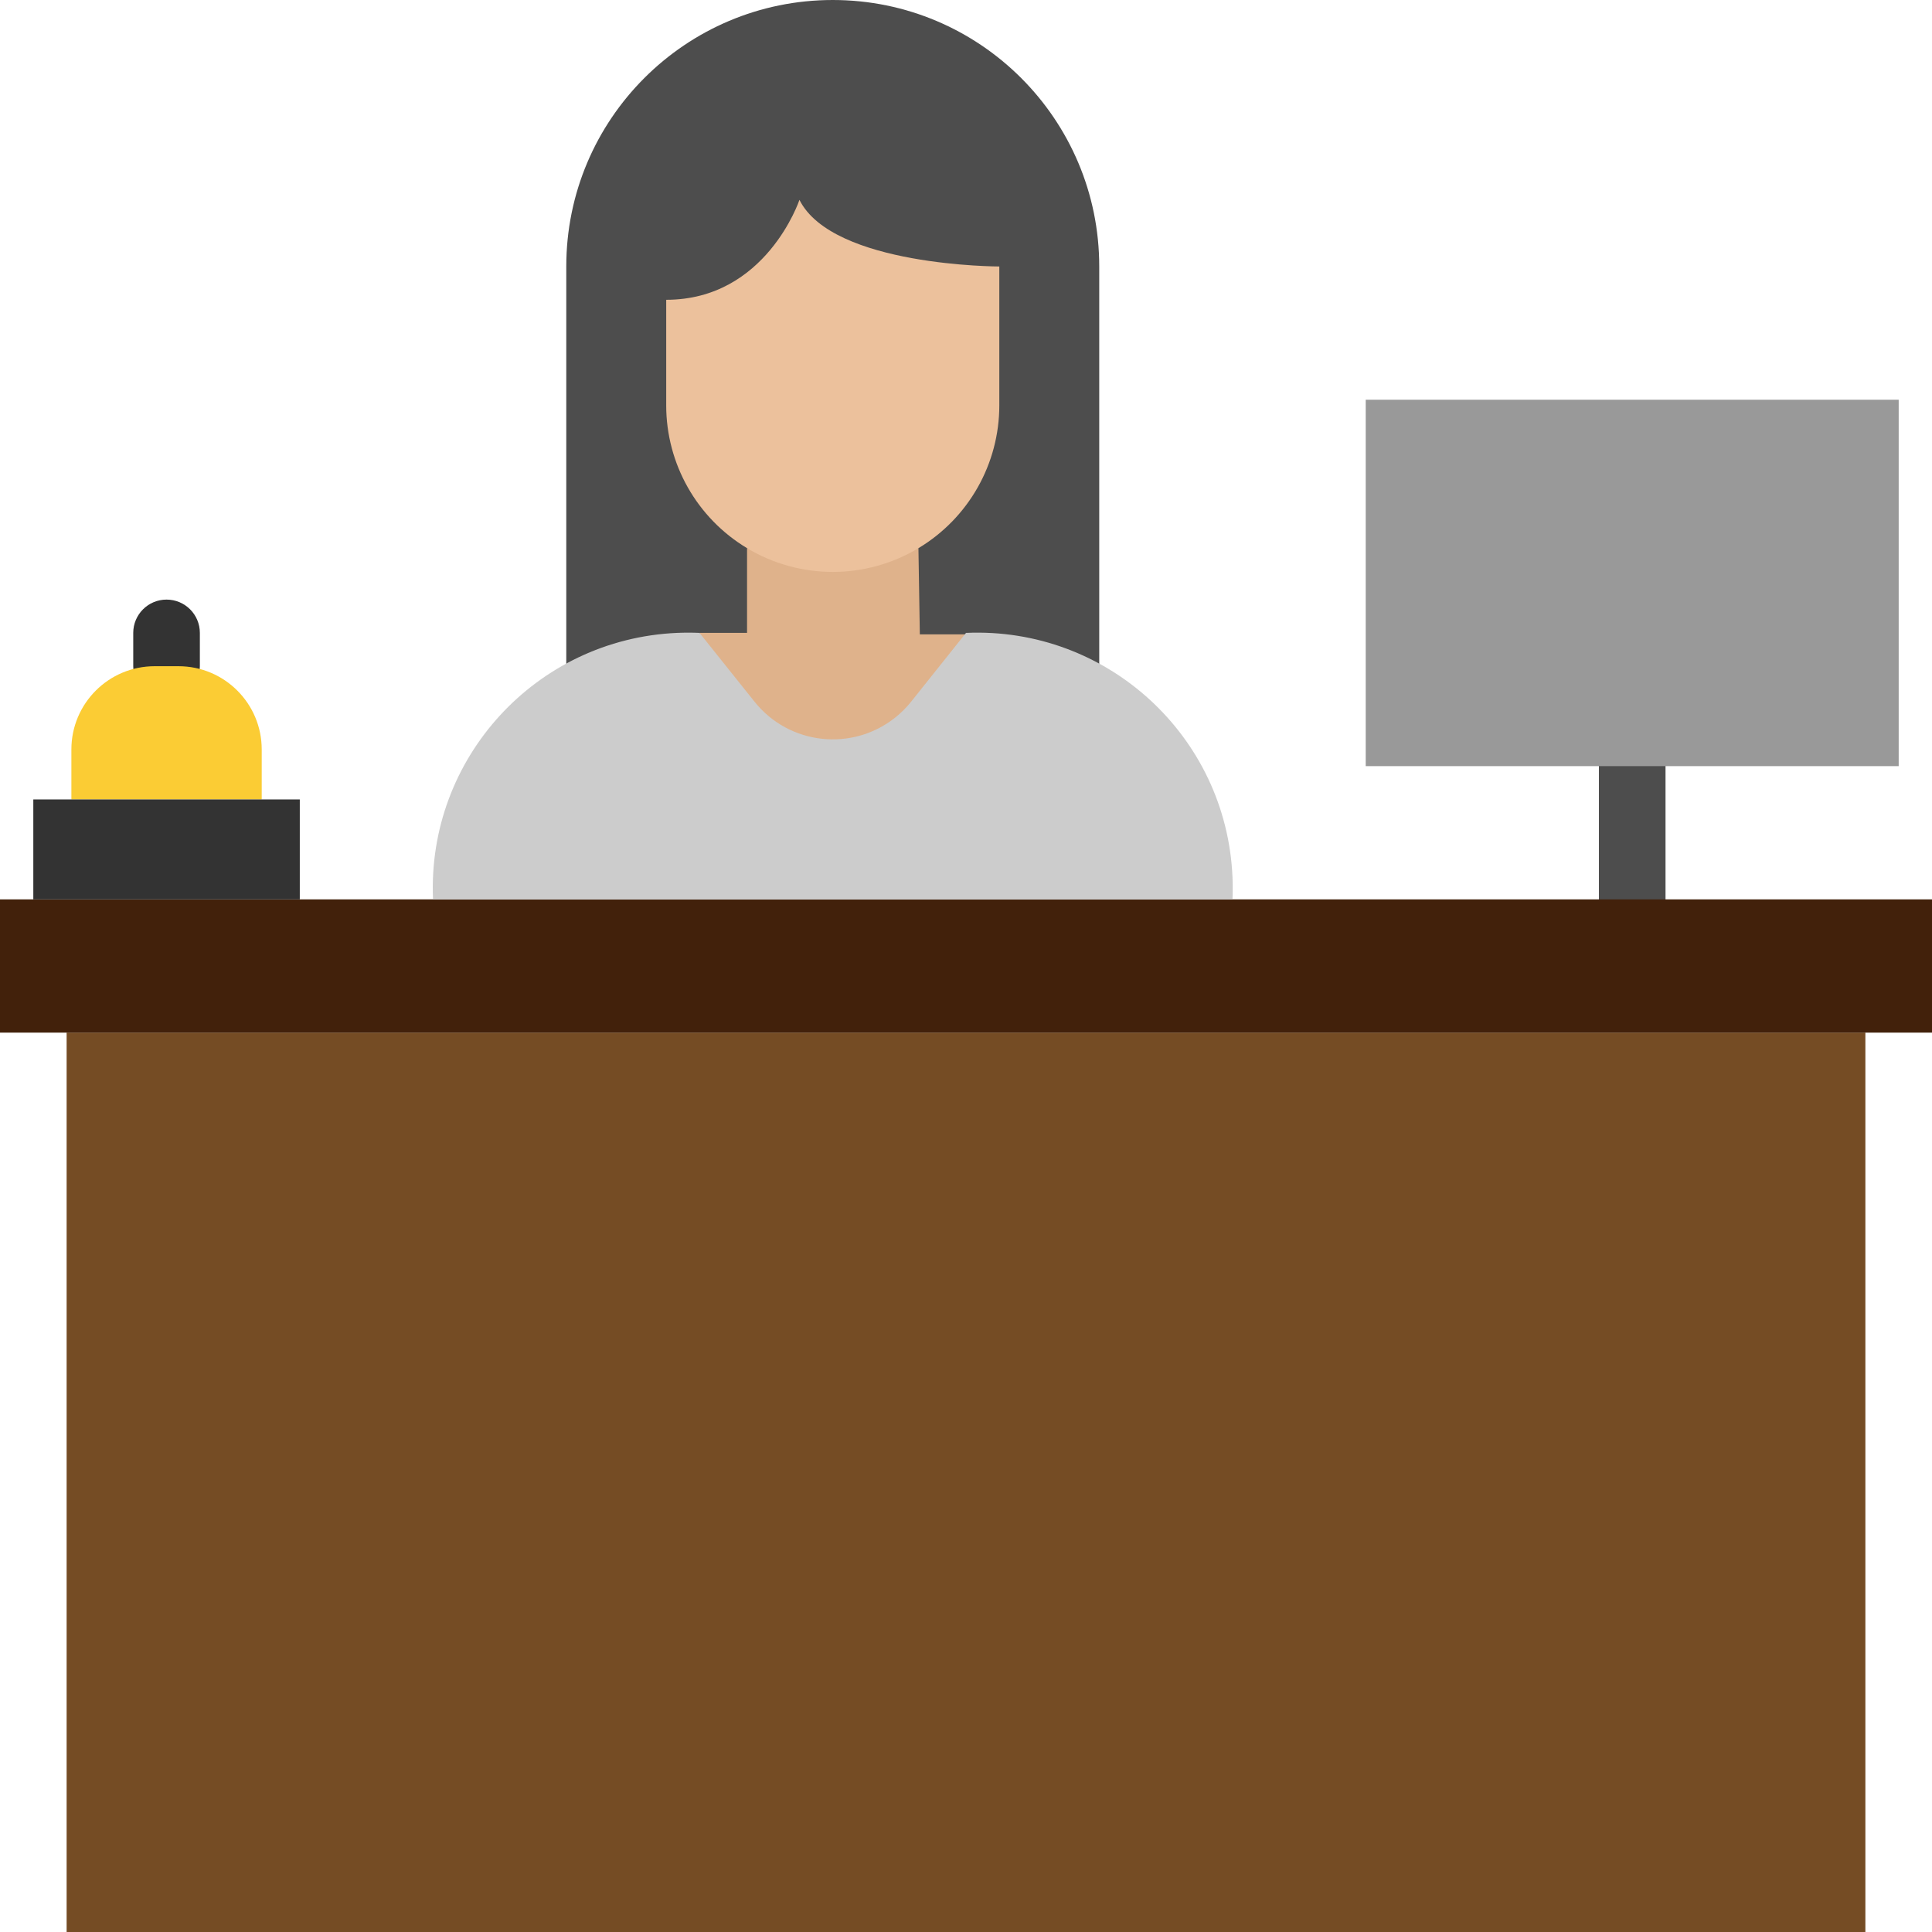 <?xml version="1.0" encoding="iso-8859-1"?>
<!-- Generator: Adobe Illustrator 19.0.0, SVG Export Plug-In . SVG Version: 6.00 Build 0)  -->
<svg version="1.1" id="Capa_1" xmlns="http://www.w3.org/2000/svg" xmlns:xlink="http://www.w3.org/1999/xlink" x="0px" y="0px"
	 viewBox="0 0 464 464" style="enable-background:new 0 0 464 464;" xml:space="preserve">
<path style="fill:#4D4D4D;" d="M264,176V64c0-35.346-28.654-64-64-64s-64,28.654-64,64v112"/>
<path style="fill:#DFB28B;" d="M232.336,152.352h-11.424l-0.336-20.696h-41.16V152H168c0,0,9.08,25.816,32.336,25.896h0.104
	C223.688,177.816,232.336,152.352,232.336,152.352L232.336,152.352z"/>
<path style="fill:#333333;" d="M40,168c-4.418,0-8-3.582-8-8v-8c0-4.418,3.582-8,8-8s8,3.582,8,8v8C48,164.418,44.418,168,40,168z"
	/>
<path style="fill:#4D4D4D;" d="M392,230c-4.418,0-8-3.582-8-8v-44.456c0-4.418,3.582-8,8-8s8,3.582,8,8V222
	C400,226.418,396.418,230,392,230z"/>
<path style="fill:#754C24;" d="M16,248h432v216H16V248z"/>
<path style="fill:#42210B;" d="M0,216h464v32H0V216z"/>
<path style="fill:#999999;" d="M456,184h-67.368H328V96h128L456,184z"/>
<path style="fill:#FBCC34;" d="M37.144,160h5.712c11.046,0,20,8.954,20,20v12l0,0H17.144l0,0v-12
	C17.144,168.954,26.098,160,37.144,160z"/>
<path style="fill:#333333;" d="M8,192h64v24H8V192z"/>
<path style="fill:#ECC19C;" d="M160,72v25.352c-0.001,14.053,7.373,27.075,19.424,34.304c12.665,7.597,28.487,7.597,41.152,0
	c12.051-7.229,19.425-20.251,19.424-34.304V64c0,0-40,0-48-16C192,48,184,72,160,72z"/>
<path style="fill:#CCCCCC;" d="M104,216c-1.495-33.851,24.734-62.505,58.584-64c1.804-0.08,3.611-0.08,5.416,0l13.216,16.528
	c8.296,10.383,23.438,12.075,33.821,3.779c1.396-1.115,2.663-2.383,3.779-3.779L232,152c33.851-1.495,62.505,24.734,64,58.584
	c0.08,1.804,0.08,3.611,0,5.416"/>
<g>
</g>
<g>
</g>
<g>
</g>
<g>
</g>
<g>
</g>
<g>
</g>
<g>
</g>
<g>
</g>
<g>
</g>
<g>
</g>
<g>
</g>
<g>
</g>
<g>
</g>
<g>
</g>
<g>
</g>
</svg>
